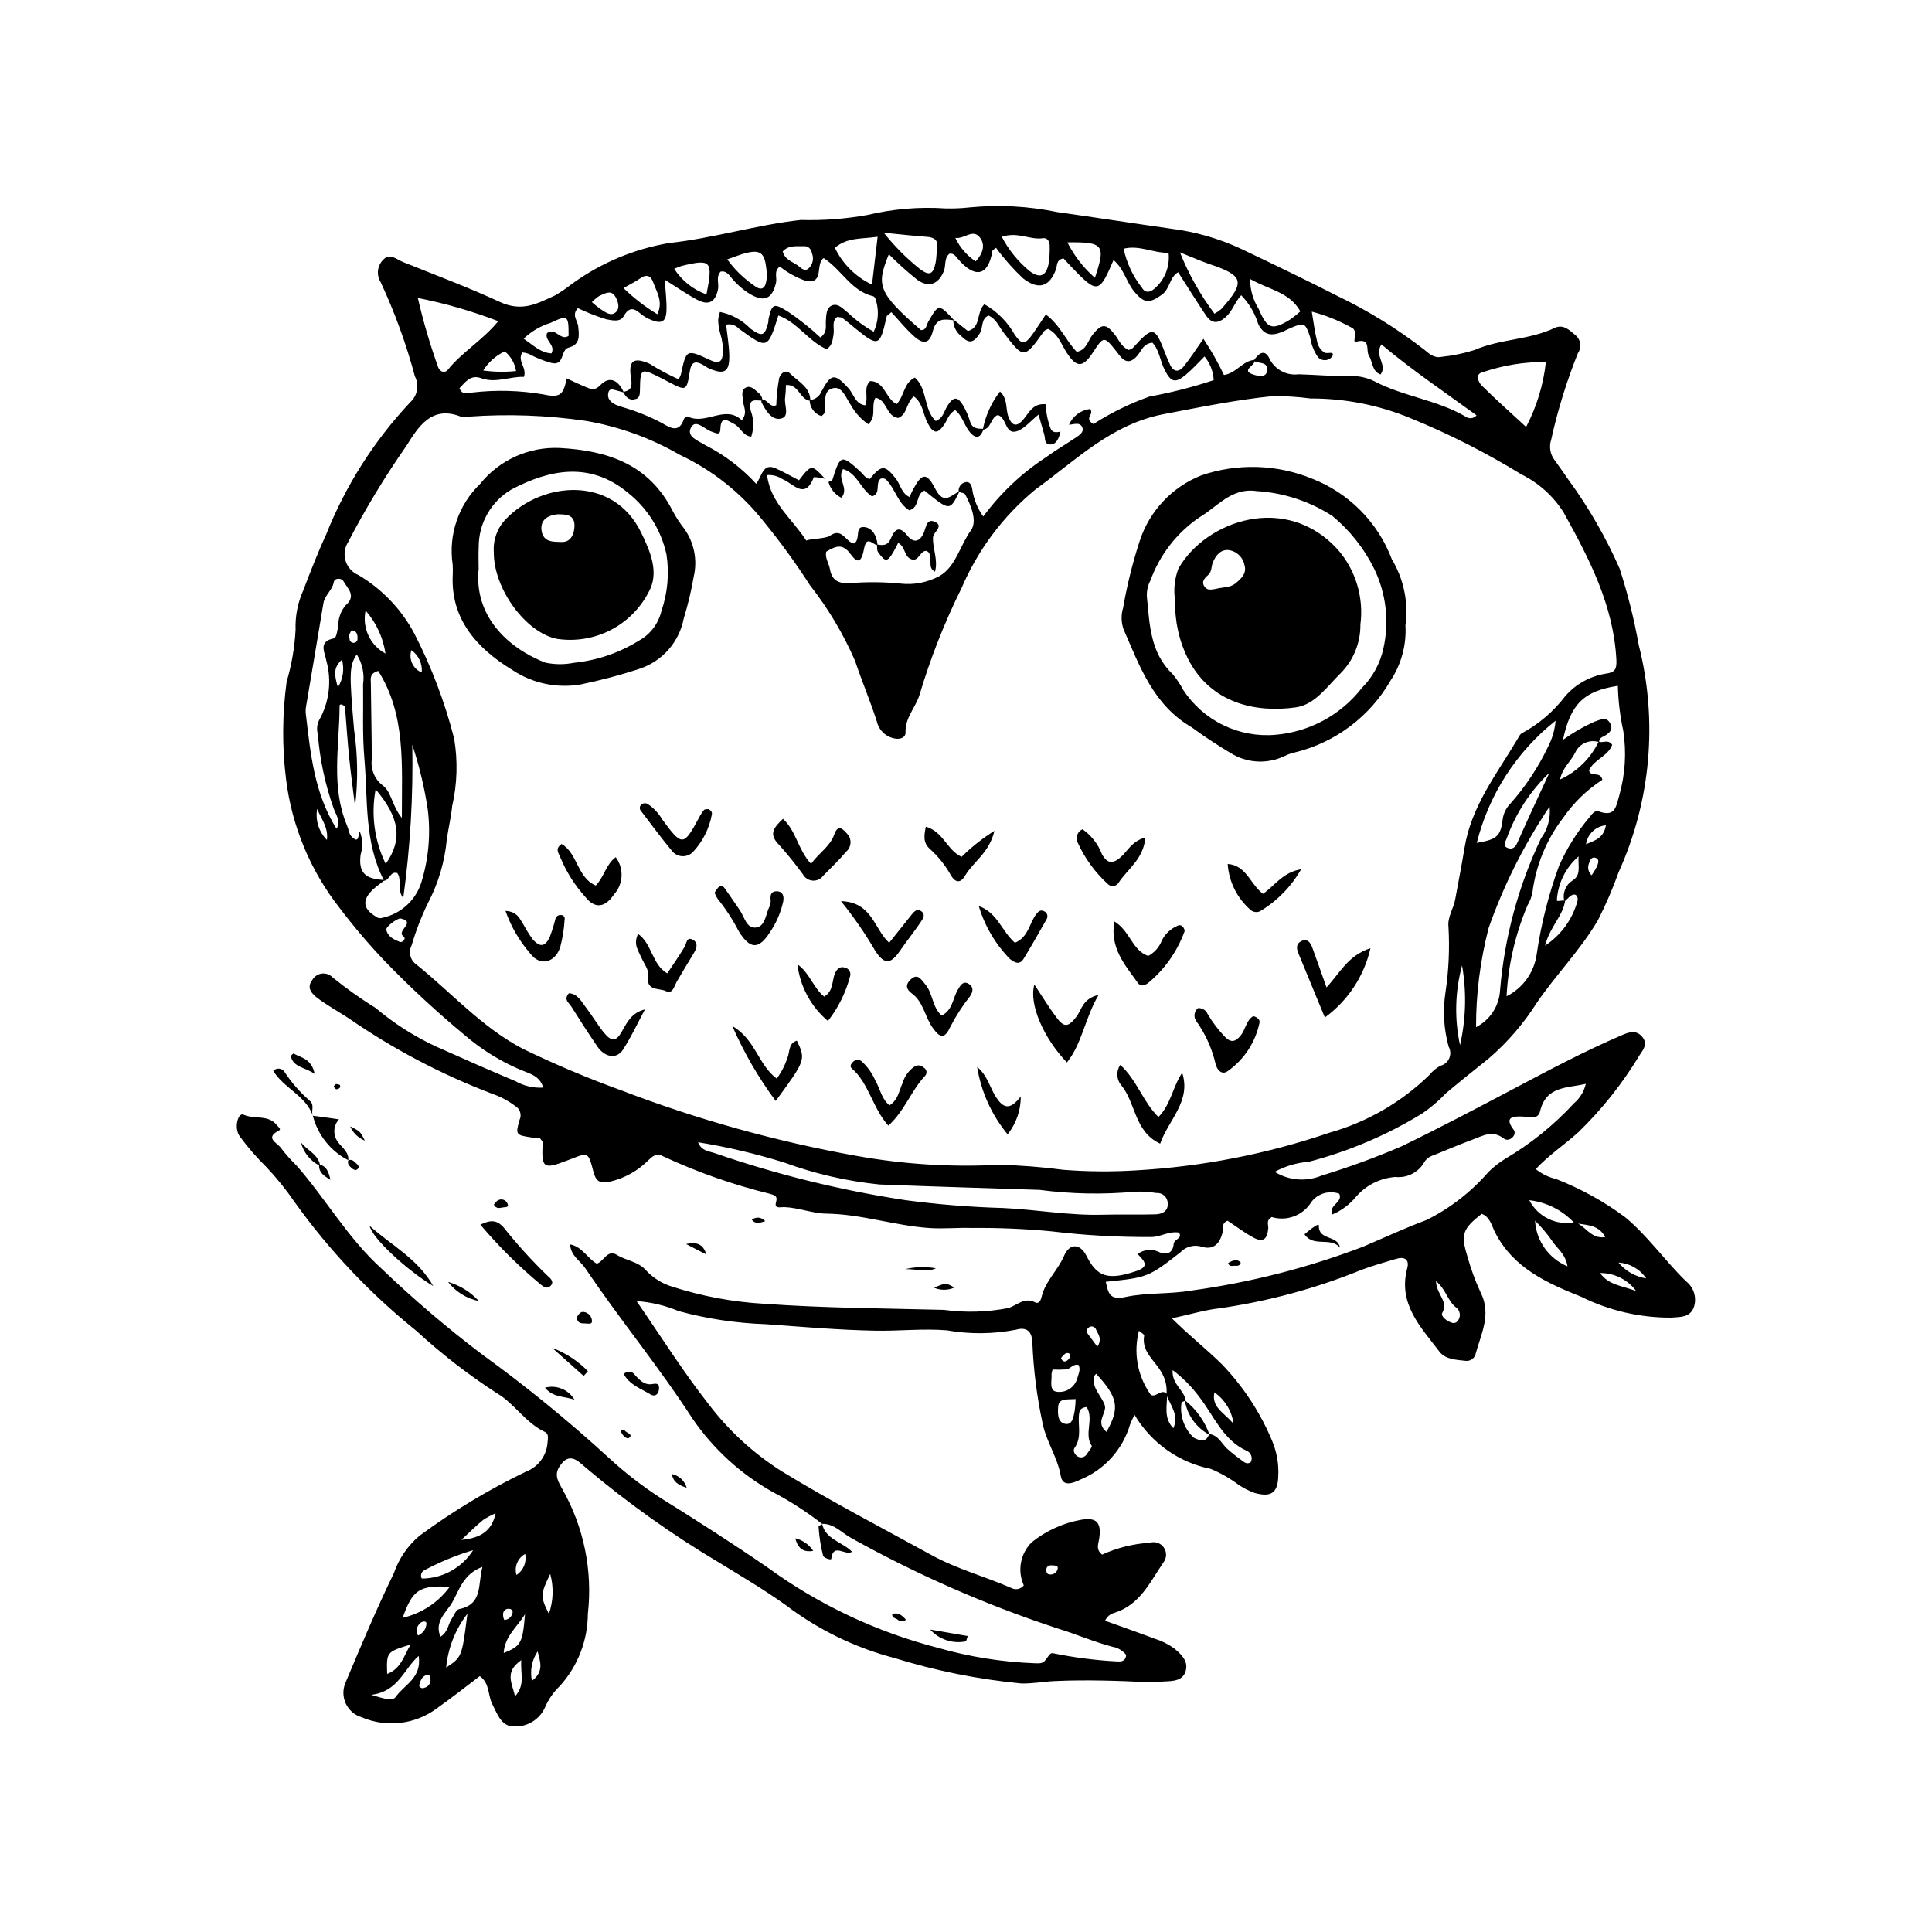 <?xml version="1.0" encoding="UTF-8"?>
<!-- Uploaded to: ICON Repo, www.svgrepo.com, Generator: ICON Repo Mixer Tools -->
<svg fill="#000000" width="800px" height="800px" version="1.1" viewBox="144 144 512 512" xmlns="http://www.w3.org/2000/svg">
 <g>
  <path d="m361.99 547.94c-4.109-3.227-8.504-6.07-13.133-8.496-8.555-4.789-15.883-11.496-21.41-19.59-8.852-13.691-19.238-26.215-28.301-39.703-1.355-2.016-3.863-3.309-4.074-6.375 3.281 0.629 4.566 3.703 7.09 5.121 1.867-0.594 2.812-3.91 5.324-2.336 2.488 1.559 5.625 1.695 7.746 4.133v-0.004c1.895 2.031 4.297 3.516 6.957 4.309 7.871 2.527 16.031 4.047 24.289 4.516 15.859 1.148 31.754 1.207 47.637 1.613 5.676 0.773 11.441 0.613 17.066-0.469 2.285-0.688 4.285-3.008 7.133-1.523 1.012 0.527 1.508-0.562 1.688-1.344 0.961-4.242 4.363-7.137 6.008-11.031 1.375-3.254 4.191-3.344 5.883 0 2.797 5.527 5.543 6.703 13.309 4.062 3.797-1.293 1.723-2.871 0.293-4.5l0.004-0.004c1.562-1.168 3.633-1.406 5.422-0.625 2.199 1.098 3.898 0.434 4.117-2.062 0.113-1.301 2.434-1.363 1.406-2.984-2.633-0.453-5.016 1.188-7.269 1.168-8.895 0.059-17.781-0.445-26.613-1.508-6.961-0.66-13.953-0.953-20.945-0.887-3.785-0.117-7.625 0.273-11.348 0.02-9.141-0.625-17.941-3.688-27.27-3.812-3.602-0.047-7.371-1.582-11.199-1.738-0.777-0.031-2.648 0.539-2.164-1.18 0.555-1.969-0.461-1.949-1.754-2.375v-0.004c-9.668-2.379-19.082-5.688-28.109-9.879-1.727-0.969-2.684-0.215-4.152 1.219-2.727 2.68-6.133 4.562-9.855 5.449-2.938 0.711-3.883-0.219-4.512-2.629-1.336-5.148-1.344-5.148-5.926-3.34-0.395 0.156-0.793 0.301-1.191 0.453-6.16 2.371-6.695 1.953-6.305-4.805 0.02-0.32-0.406-0.668-0.75-1.191-0.695-0.055-1.531-0.059-2.348-0.188-3.984-0.629-4.172-0.695-3.059-4.606 0.656-1.344 0.16-2.965-1.137-3.711-1.867-1.406-3.945-2.508-6.156-3.262-13.465-5.133-26.258-11.871-38.102-20.074-2.676-1.719-5.461-3.289-8.012-5.172-1.504-1.109-3.144-2.734-1.555-4.801l-0.004-0.004c0.52-0.977 1.477-1.641 2.57-1.781s2.188 0.258 2.934 1.066c3.625 2.93 7.43 5.633 11.387 8.086 4.863 4.109 10.258 7.543 16.035 10.211 6.969 3.106 13.941 6.211 20.98 9.156h0.004c2.227 1.27 4.777 1.859 7.34 1.699-0.926-3.184-3.625-3.703-5.871-4.656h-0.004c-5.465-2.305-10.535-5.457-15.027-9.332-7.312-6.07-14.293-12.531-20.91-19.352-4.336-4.547-8.414-9.336-12.207-14.348-7.711-9.844-12.594-21.605-14.129-34.016-1.066-8.594-1.012-17.289 0.156-25.867 1.328-4.473 2.121-9.09 2.367-13.754-0.129-3.609 0.574-7.203 2.055-10.5 1.895-4.938 3.793-9.887 6.016-14.68 5.168-13.016 12.746-24.934 22.336-35.141 1.902-1.742 2.398-4.543 1.215-6.832-2.285-8.562-5.316-16.91-9.059-24.941-1.188-1.871-0.945-4.309 0.59-5.906 1.793-1.98 3.555-0.18 5.188 0.48 8.633 3.496 17.41 6.754 25.82 10.648 5.961 2.758 10.043 0.332 14.703-1.793 1.453-0.863 2.852-1.82 4.184-2.863 7.684-5.637 16.582-9.391 25.977-10.969 11.73-1.273 23.113-4.816 34.867-6.109 5.906 0.168 11.809-0.273 17.621-1.316 6.785-1.621 13.773-2.207 20.734-1.742 2.121 0.055 4.246-0.039 6.356-0.273 7.812-0.758 15.695-0.332 23.383 1.266 10.07 1.41 20.121 2.973 30.188 4.402 6.301 0.801 12.441 2.562 18.211 5.227 8.57 4.082 17.121 8.188 25.582 12.508 8.211 3.938 15.977 8.738 23.172 14.324 1.27 1.035 2.551 2.289 4.519 1.879 2.945-0.301 5.856-0.898 8.68-1.781 6.856-3 14.57-2.652 21.34-5.891 2.316-1.109 4.066 0.715 5.629 2.047 1.328 1.191 1.551 3.184 0.523 4.637-2.992 7.438-5.359 15.109-7.086 22.934-0.613 1.859-0.27 3.898 0.926 5.449 1.238 1.715 2.461 3.445 3.656 5.191v-0.004c5.352 7.32 9.891 15.195 13.539 23.496 2.16 6.648 3.859 13.434 5.086 20.316 5.082 20.059 3.211 41.246-5.309 60.105-1.562 4.367-3.394 8.629-5.496 12.762-4.637 7.926-11.098 14.426-16.23 21.934-3.496 5.531-7.797 10.508-12.758 14.77-3.777 3.031-7.574 6.043-11.281 9.164-1.895 1.996-3.992 3.789-6.262 5.352-9.344 5.742-19.492 10.066-30.105 12.828-3.164 0.242-6.246 1.152-9.035 2.668 3.742 2.316 8.375 2.688 12.438 0.992 7.215-2.199 14.301-4.793 21.23-7.773 9.902-4.801 19.617-9.93 29.336-15.066 9.559-5.051 19.094-10.145 29.043-14.395 1.793-0.766 3.648-1.445 5.258 0.363 1.727 1.941 0.363 3.473-0.699 5.086l0.004 0.004c-4.492 7.434-9.926 14.262-16.16 20.309-3.656 3.305-7.863 6.062-11.273 9.754 1.59 1.281 3.449 2.188 5.441 2.644 6.5 2.547 12.637 5.941 18.246 10.098 6.078 5.043 10.543 11.559 16.16 17.012h0.004c2.082 1.637 2.894 4.418 2.019 6.918-1.043 2.703-3.633 2.5-5.945 2.688-8.297 0.051-16.488-1.848-23.914-5.543-8.992-3.598-18.016-7.574-22.855-17.164-0.777-1.539-1.289-4.039-3.496-4.793-5.078 4.023-5.59 5.414-3.75 11.348h-0.004c0.906 3.269 2.078 6.453 3.504 9.531 2.957 5.879-0.004 11.086-1.414 16.477h0.004c-0.379 1.055-1.43 1.719-2.543 1.605-2.492-0.277-5.406-0.359-6.984-2.445-4.926-6.512-11.059-12.641-8.523-22.121 0.621-2.324-0.742-3.133-2.926-2.473-3.043 0.914-6.113 1.766-9.086 2.875h-0.004c-12.141 4.953-24.848 8.395-37.832 10.246-3.856 0.434-7.625 1.59-12.52 2.652 4.691 4.672 9.168 8.148 13.148 12.078 5.731 5.922 10.297 12.875 13.453 20.488 1.223 2.961 1.766 6.164 1.578 9.363-0.133 4.352-1.973 5.523-6.223 4.34-1.598-0.559-3.113-1.34-4.496-2.32-2.219-1.637-4.629-3-7.172-4.059-8.457-1.699-15.797-6.902-20.195-14.324-0.453 0.848-0.852 1.723-1.203 2.617-1.953 6.606-6.805 11.965-13.188 14.566-1.969 0.938-4.637 1.984-5.152-0.973-0.891-5.094-3.981-9.289-4.902-14.344v-0.004c-1.453-6.848-2.328-13.801-2.621-20.793-0.043-3.168-1.5-4.445-4.328-3.629-6.055 1.18-12.27 1.234-18.34 0.164-6.324-0.508-12.605 0.211-18.887 0.098-9.719-0.172-19.426-1.027-29.129-1.723-7.797-0.262-15.535-1.426-23.062-3.469-3.551-1.488-7.316-2.383-11.156-2.652 6.481 9.375 12.227 18.535 18.855 27.004h0.004c5.356 7.133 11.961 13.238 19.492 18.023 13.02 7.977 26.539 14.984 39.898 22.324 6.773 3.719 14.145 5.617 21.098 8.695h-0.004c1.121 0.582 2.496 0.281 3.277-0.711-1.754-3.871-0.918-8.422 2.098-11.418 3.809-3.059 8.324-5.109 13.129-5.969 4.109-0.707 5.367 0.77 4.769 4.961-0.207 1.449-0.992 2.875 0.758 4.277 3.984-1.816 8.266-2.883 12.637-3.144 1.383-0.441 2.894 0.074 3.723 1.266 0.828 1.191 0.789 2.785-0.105 3.934-3.523 5.168-6.211 11.242-12.953 13.359-1.117 0.273-2.047 1.051-2.508 2.109 4.387 1.582 8.789 3.109 13.141 4.762l-0.004-0.004c1.82 0.562 3.539 1.41 5.094 2.512 1.746 1.441 3.809 3.231 3.184 5.832-0.672 2.801-3.273 2.894-5.664 2.977-1.27 0.047-2.543 0.285-3.805 0.223-8.461-0.402-16.918-0.707-25.391-0.312-2.941 0.137-5.812 0.719-8.816 0.625v0.004c-11.367-1.094-22.594-3.348-33.504-6.723-10.457-2.734-20.273-7.508-28.879-14.051-5.699-4.082-11.73-7.637-17.707-11.285-12.391-7.379-24.16-15.758-35.184-25.055-0.645-0.555-1.27-1.133-1.949-1.637-2.273-1.672-3.789-0.848-5.172 1.363-1.445 2.316-0.117 4.102 0.836 5.914h-0.004c5.688 10.02 8.051 21.582 6.75 33.027-0.035 7.059-2.668 13.852-7.394 19.09-1.688 1.617-3.035 3.551-3.961 5.695-1.418 3.195-4.644 5.195-8.137 5.047-3.422 0.117-4.484-3.269-5.852-5.957-1.18-2.32-0.617-5.469-3.297-7.371-3.902 2.945-7.547 5.848-11.352 8.523h0.004c-5.754 4.293-13.355 5.199-19.957 2.379-1.875-0.559-3.422-1.906-4.231-3.691-0.809-1.785-0.805-3.832 0.012-5.613 4.07-9.719 8.18-19.438 12.77-28.914h0.004c1.32-3.84 3.66-7.25 6.762-9.871 8.852-6.531 18.293-12.223 28.207-16.996 3.269-1.23 5.516-4.262 5.742-7.75 0.09-1.121 0.371-2.281-0.703-2.777-5.16-2.394-8.145-7.66-12.793-10.293h0.004c-7.555-4.902-14.684-10.434-21.312-16.531-12.234-9.836-23.066-21.301-32.203-34.066-2.266-3.312-4.789-6.438-7.547-9.352-2.559-2.512-4.91-5.223-7.031-8.109-1.594-2.269-0.422-6.383 1.012-5.731 2.894 1.316 6.613-0.125 8.867 2.824 0.328 0.426 1.262 1.02 0.496 1.406-3.887 1.965-0.309 3.293 0.484 4.519 1.289 1.684 2.699 3.273 4.215 4.75 7.797 8.879 13.637 19.301 22.57 27.352v0.004c8.414 8.062 17.289 15.633 26.578 22.672 11.645 8.438 22.801 17.535 33.41 27.242 4.359 4.039 9.066 7.688 14.062 10.906 9.539 5.938 19.023 12.004 28.258 18.359h-0.004c13.574 9.871 28.895 17.09 45.148 21.273 8.359 2.387 16.977 3.758 25.664 4.078 0.984-0.008 2.027 0.207 2.801-0.879 1.383-1.938 1.441-1.875 2.121-1.75h0.004c5.394 1.098 10.863 1.809 16.363 2.121 1.195 0.039 2.668 0.316 2.879-1.699v-0.004c-0.91-1.152-2.219-1.926-3.668-2.168-4.93-1.293-9.605-3.356-14.449-4.824-18.93-6.219-37.227-14.234-54.637-23.93-2.578-1.355-4.566-3.906-7.844-3.824zm207.43-76.109c-2.012-3.613-5.402-3.074-8.246-3.762h-0.004c-3.117-3.359-7.34-5.492-11.895-6.004 2.266 4.398 7.152 6.781 12.016 5.863 2.832 0.703 4.199 4.555 8.129 3.902zm-8.77-94.434c2.394-1.453 1.539-3.578 1.676-6.441-3.379 2.926-5.445 7.082-5.738 11.539-0.125 0.621 1.434-0.07 2.168 0.238-0.527 3.973-3.961 6.731-5.305 11.875h-0.004c4.16-2.727 7.195-6.863 8.547-11.648 0.273-0.711 0.055-2.059-1.008-1.879-0.879 0.148-1.602 1.191-2.394 1.84v0.004c-0.598-2.094 0.238-4.332 2.059-5.527zm-105.71 145.09c1.578-3.543-0.773-6.035-1.82-8.797h-0.004c0.242-2.121-0.238-4.262-1.363-6.078-1.723-3.117-5.305-5.367-4.535-9.695 0.051-0.289-0.801-0.738-1.383-1.242-1.461 5.578-0.48 11.516 2.699 16.324 1.133 2.426 3.336-1.531 4.734 0.516 0.098 2.992-1 6.203 1.672 8.973zm2.172-6.758c-0.512 3.445 0.707 6.922 3.258 9.293 1.402 0.652 3.25 1.516 4.066-0.984 2.406 0.273 3.242 2.445 4.734 3.848v0.004c1.258 1.117 2.574 2.168 3.945 3.148 0.648 0.488 1.32 1.094 2.332 0.473h-0.004c0.301-0.547 0.352-1.195 0.137-1.781-0.211-0.586-0.668-1.051-1.246-1.273-6.301-2.906-8.625-9.258-12.484-14.223-2.004-2.715-4.391-5.121-7.09-7.141-0.27 3.848 3.184 5.332 3.449 8.109-0.379 0.172-1.035 0.273-1.098 0.527zm-214.06-136.19c-3.172 2.879-2.969 5.246 0.574 7.379v-0.004c0.465 0.402 1.109 0.523 1.688 0.32 4.922-1.039 8.891-4.664 10.371-9.473 1.914-6.246 2.484-12.832 1.668-19.316-0.879-5.797-2.25-11.508-4.094-17.074 0.266 13.582-0.535 27.168-2.394 40.629-1.809-2.387-0.254-4.766-1.574-6.621-1.898-0.59-2.035 1.914-3.5 2.027-5.324-10.199-4.273-21.461-5.223-32.348-0.57-6.539-0.25-13.152-0.348-19.73h0.004c0.398-2.754-0.199-5.559-1.684-7.91-2.016 3.113-1.988 4.926-0.711 19.914 0.992 6.746 1.082 13.598 0.262 20.363-0.531-4.375-1.137-8.746-1.578-13.129-0.461-4.586-0.762-9.191-1.098-13.379-1.004-0.715-1.422-0.617-1.422-0.07-0.031 10.613-2.371 21.371 1.996 31.711 0.406 0.965 0.508 2.207 1.188 2.879 2.074 2.055 1.668-0.438 2.176-1.371l-0.004-0.004c0.762 1.969 0.836 4.133 0.219 6.152-0.605 4.816 1.188 6.531 6.469 6.723-1 0.773-2.051 1.484-2.984 2.332zm328.19-38.148c-1.098 3.019-4.836 3.867-6.144 6.781 0.48 1.926 2.996 0.059 3.539 2.488l-0.004-0.004c-4.09 2.648-7.617 6.078-10.387 10.09-4.398 5.723-7.199 12.508-8.125 19.668-0.215 1.238-0.66 2.426-1.312 3.5-3.246 7.648-5.129 15.812-5.555 24.109 4.34-2.176 7.332-6.352 7.988-11.164 1.16-7.957 3.133-15.777 5.891-23.328 2.051-4.652 4.754-8.988 8.027-12.875 0.648-0.844 1.52-2.012 2.512-1.641 4.453 1.676 4.613-1.406 5.484-4.344l-0.004-0.004c1.547-5.512 1.902-11.289 1.035-16.945-0.855-3.934-1.34-7.938-1.445-11.965-9.027 1.359-12.531 4.824-14.543 14.305 2.582-1.855 5.344-3.453 8.242-4.766 1.383-0.41 2.984-1.488 4.07 0.078 1.32 1.91-0.102 3.055-1.738 3.879-0.605 0.207-1.004 0.781-0.992 1.418-2.519-0.816-5.25 0.387-6.352 2.797-1.168 2.356-3.453 4.129-3.996 7.106 4.477-2.043 8.094-5.594 10.223-10.031 1.113 0.457 2.535-0.727 3.586 0.844zm-198.25-51.996c-0.691 3.707-1.73 4.012-3.59 1.438-2.141-2.965-4.004-2.082-6.434-0.637-0.414 1.598 0.699 3.062 0.977 4.66 0.523 3.008 2.359 3.883 5.418 3.676 4.426-0.359 8.875-0.32 13.289 0.125 3.574 0.402 7.184-0.301 10.34-2.016 4.266-2.418 5.406-8.07 8.312-12.094 1.73-2.394 0.09-6.484-1.508-9.508-0.219-0.418-1.137-0.465-1.734-0.684h0.004c-0.156-1.082 0.473-2.125 1.5-2.492 1.414-0.473 1.891 0.641 2.062 1.656h0.004c0.371 2.656 1.383 5.18 2.941 7.363 4.535-6.152 10.129-11.445 16.52-15.637 2.535-1.859 5.266-3.449 7.887-5.199 1.043-0.695 2.449-1.551 1.777-2.922-0.648-1.324-2.246-0.637-3.465-0.562v-0.004c0.992-2.281 3.113-3.867 5.578-4.176 1.277 1.504-1.781 2.34 0.883 3.996 4.664-2.992 9.66-5.438 14.879-7.289 5.769-1.047 11.453-2.496 17.012-4.344-0.117-2.301-0.969-4.504-2.43-6.281-1.707 1.688-3.191 3.356-4.883 4.781-2.875 2.418-4.004 2.094-5.703-1.258-1.199-2.367-1.402-5.238-3.219-7.164-2.418 0.203-2.906 2.133-3.926 3.34-1.934 2.293-3.453 1.91-5.023-0.254-0.125-0.172-0.246-0.344-0.379-0.508-3.527-4.441-3.527-4.441-6.496 0.074-2.621 3.984-4.262 4-6.852 0.066-1.488-2.262-2.285-5.066-5-6.375-0.363 0.207-0.848 0.32-1.066 0.625-5.324 7.434-5.336 7.434-10.875 0.129-1.129-1.488-1.805-3.387-3.828-4.297-2.07 0.879-1.359 3.242-2.328 4.746-1.617 2.512-2.789 2.828-4.914 0.695l0.004 0.004c-1.371-1.043-2.152-2.691-2.094-4.414l3.871 3.082c3.578-1.008 2.125-4.828 4.352-7.113 3.398 1.914 6.203 4.734 8.098 8.145 1.875 2.652 2.691 2.57 4.641-0.141 1.215-1.688 2.324-3.449 3.551-5.285 3.781 2.777 5.324 6.922 8.195 9.898 2.656-0.48 2.949-2.977 4.219-4.547 2.379-2.941 3.5-3.031 5.82-0.082 1.16 1.477 1.82 3.394 3.766 4.137h0.004c0.383-0.109 0.742-0.289 1.062-0.523 5.348-5.922 5.84-5.824 8.695 1.699 0.375 0.992 0.793 1.961 1.262 2.91 0.98 1.961 2.422 1.648 3.504 0.312 1.816-2.246 3.371-4.699 5.242-7.359 2.043 3.062 3.863 6.266 5.445 9.59 3.328-0.492 4.934-3.758 8.027-3.981 0.781 1.355-4.059 2.746-0.043 3.93 1.082 0.32 3.301 0.91 3.477-1.238 0.191-2.352-2.387-1.648-3.613-2.488 1.223-1.805 2.883-3.336 4.199-0.594h-0.004c1.402 2.91 4.512 4.598 7.715 4.184 4.445 0.113 8.891 0.539 13.332 0.477 2.328-0.133 4.648 0.336 6.738 1.355 7.699 4.055 16.617 4.945 24.176 9.363v0.004c0.91 0.699 2.207 0.559 2.949-0.316-8.527-6.195-17.121-11.992-25.234-18.805-1.969 3.191 1.727 5.406-0.223 7.977-2.324-0.867-2.051-3.383-3.094-5.027-0.879-1.387 0.684-4.754-3.422-3.644-1.227 0.332 0.992-3.039-1.406-3.875v-0.004c-3.25-1.789-6.707-3.168-10.297-4.109 0.488 2.856 0.777 5.348 1.387 7.758 0.188 1.273 0.914 2.402 1.992 3.102 0.742 0.422 2.688-0.539 2.094 0.926-0.418 0.633-1.113 1.031-1.871 1.078-0.758 0.047-1.496-0.266-1.992-0.84-1.07-1.57-1.77-3.363-2.043-5.242-1.289-3.887-1.543-3.977-5.254-2.414-0.781 0.328-1.516 0.77-2.305 1.07-2.676 1.023-4.715 0.895-6.215-2.195-0.871-2.852-2.41-5.453-4.492-7.586-1.73 1.832-2.305 4.188-4.109 5.781-2.102 1.855-3.777 1.75-5.262-0.473-2.469-3.691-4.82-7.461-7.352-11.406-2.328 1.355-2.144 4.41-4.301 5.949-3.332 2.379-4.703 2.336-7.324-0.816-2.121-2.555-2.742-6.106-5.5-8.344-3.809 8.914-4.273 8.98-11.191 1.766-0.723-0.754-1.418-1.535-2.035-2.207-2.016 0.297-1.633 1.859-2.039 2.941-1.742 4.672-4.703 5.469-8.742 2.305-2.613-2.469-5-5.168-7.125-8.07-0.43 0.359-0.922 0.566-0.965 0.844-1.074 6.598-4.566 7.508-9.27 1.941-0.512-0.605-0.977-1.387-2.102-1.219-1.473 1.156-0.879 3.086-1.488 4.598-1.395 3.473-3.981 4.508-7.039 2.32-2.644-2.109-5.164-4.375-7.543-6.781-3.269 8.191-3.117 10.023 8.516 20.113 1.43 0.055 1.43-1.309 1.891-2.121 2.781-4.894 2.809-4.91 6.906-0.477-2.508-0.277-4.711-0.816-5.664 2.902-0.855 3.336-2.488 3.562-4.988 1.316-2.168-1.949-4.019-4.25-5.984-6.371-0.719 0.633-1.188 0.84-1.254 1.137-1.773 8-2.164 8.152-8.312 3.152-1.148-0.934-2.269-1.898-3.457-2.777-0.293-0.219-0.797-0.156-1.363-0.25-1.523 1.223-0.672 3.043-0.934 4.582-0.246 1.453-0.285 2.953-1.844 3.957-4.824-2.07-7.691-7.121-12.781-8.926-2.859 9.023-2.856 9.016-10.492 3.477v0.004c-0.848-0.926-2.125-1.332-3.352-1.059 0.285 2.664 0.766 5.414 0.828 8.176 0.098 4.379-1.328 5.203-5.418 3.402-0.574-0.254-1.082-0.664-1.637-0.973-2-1.109-3.019-0.656-3.398 1.75-0.84 5.316-0.93 5.301-5.773 2.762-0.562-0.293-1.117-0.598-1.684-0.883-5.641-2.832-5.648-2.832-5.766 3.328-0.016 0.887-0.121 1.828-1.004 2.125-1.711 0.57-2.762-0.371-3.418-1.883 2.262-0.316 2.383-1.621 2.062-3.613-0.754-4.656 0.613-5.676 4.91-3.832 2.465 1.559 5.043 2.941 7.711 4.133 0.242-0.418 0.441-0.855 0.598-1.312 1.438-6.699 1.449-6.731 7.84-3.746 2.172 1.016 3.211 0.457 3.238-1.926h-0.004c0.117-1.695-0.09-3.394-0.613-5.012-0.371-1.211-0.566-2.473-0.582-3.742 0.066-0.719 0.223-1.43 0.469-2.109 3.086 0.613 5.906 2.156 8.09 4.422 3.051 2.227 3.805 1.957 4.676-1.527 0.102-0.406 0.055-0.852 0.152-1.262 0.91-3.859 1.379-3.981 4.984-1.801h-0.004c3.09 2.074 6.008 4.394 8.727 6.934 1.906-1.43 1.34-3.012 1.441-4.391 0.113-1.508 0.09-3.336 1.434-4.016 1.773-0.895 3.086 0.852 4.391 1.809v0.004c2.066 1.969 4.371 3.672 6.859 5.066 1.156-2.461 1.41-5.246 0.715-7.875-0.031-0.543-0.453-1.438-0.844-1.527-5.828-1.344-8.316-7-13.137-10.109-2.246 1.488 0.199 6.805-4.523 6.102-2.574-0.863-4.981-2.176-7.106-3.871-1.652 1.305-0.688 2.891-0.988 4.223-0.961 4.285-3.062 5.297-6.777 3.141h-0.004c-1.816-1.098-3.445-2.484-4.824-4.106-0.793-0.898-1.445-2.195-3.082-1.914-1.328 1.414-0.367 3.195-0.707 4.773-0.715 3.312-2.465 4.293-5.5 2.695-2.762-1.457-5.336-3.273-8.594-5.312 0.195 3.195 0.531 5.656 0.449 8.102-0.098 3.043-1.297 3.707-4.129 2.519v0.004c-0.98-0.391-1.898-0.938-2.711-1.609-1.773-1.535-3.055-1.875-4.461 0.586-0.977 1.707-2.906 1.188-4.637 0.887-2.59-0.801-5.113-1.793-7.555-2.965-1.734 1.867-0.039 3.316 0.102 4.852 0.219 2.356 0.637 4.805-2.547 5.609-2.223 0.562-0.984 4.977-4.621 4.051v0.004c-2.043-0.555-4.016-1.352-5.875-2.371-0.562-0.211-1.148-0.348-1.75-0.406-1.492 2.254 1.27 3.973 0.41 6.484-3.703-0.184-7.398 1.793-11.434 0.32-2.695-0.984-4.133 1.09-5.652 2.684 0.777 1.953 2.133 1.234 3.316 1.148 6.309-0.75 12.691-0.578 18.953 0.5 4.391 0.957 5.293 0.121 6.133-4.254 1.762 0.801 3.461 1.645 5.219 2.352 1.293 0.523 2.199 0.988 3.719-0.578 2.57-2.648 4.871-1.102 6.215 1.953-0.797-0.207-1.609-0.426-2.414-0.664-0.625-0.184-1.328-0.277-1.586 0.406l-0.004 0.004c-0.234 0.582-0.238 1.23-0.02 1.82 0.855 1.688 2.719 1.965 4.254 2.5l0.004-0.004c3.43 1.027 6.754 2.391 9.918 4.07 2.172 1.27 4.496 2.738 5.781-1.105 0.105-0.312 0.797-0.754 0.977-0.664 4.816 2.414 9.938-3.223 14.352 1.008 1.656-2.039 0.402-3.637 0.305-5.231-0.074-1.23-0.582-2.715 0.73-3.406 1.316-0.695 2.34 0.484 3.297 1.297 0.695 0.496 1.125 1.285 1.16 2.141-1.789-0.008-3.945-0.793-3.106 2.68h-0.004c0.82 2.207 0.863 4.625 0.125 6.859-2.219-0.203-2.824-2.465-4.461-3.324-1.762-0.922-3.598-2.449-3.723 1.355-0.059 1.805-1.23 0.969-2.215 0.676-1.883-0.562-4.242-3.434-5.508-1.23-1.484 2.586 2.004 3.641 3.82 4.824v-0.004c5.035 2.574 9.57 6.027 13.391 10.195 1.562-1.957 1.711-5.656 5.203-4.082 2.098 0.941 4.098 2.094 6.144 3.152 3.32-4.273 3.32-4.273 6.93-0.383h-0.004c-0.973-0.266-1.977-0.418-2.984-0.453-2.394 6.246-5.461 1.629-8.258 0.566-1.219-0.82-2.672-1.211-4.137-1.113 0.887 7.469 6.805 11.707 10.398 17.387 0.602-0.52 5.098-0.48 6.223-1.289 3.305-2.379 4.238 1.766 6.41 2.023 1.875-1.035 0.055-4.559 2.66-4.352 2.211 0.176 3.34 2.324 3.574 4.625l-0.156 0.141c-1.254-0.215-2.738-2.606-3.406 0.965zm79.469-35.656c-14 2.672-23.418 12.32-34.012 19.938h-0.004c-8.547 7.023-15.277 16-19.625 26.172-4.512 9.086-8.234 18.539-11.129 28.262-1.023 3.371-3.856 6.043-3.715 9.969 0.051 1.391-1.445 1.934-2.883 1.625-2.34-0.418-4.199-2.195-4.723-4.512-1.734-5.41-3.984-10.695-5.769-16.051-3.117-7.18-7.141-13.93-11.977-20.086-3.766-5.871-7.871-11.52-12.297-16.91-5.922-7.496-13.504-13.52-22.148-17.594-7.688-4.449-16.109-7.5-24.867-9-10.277-1.504-20.688-1.887-31.047-1.141-0.613 0.184-1.262 0.219-1.891 0.105-7.973-3.305-11.523 2.633-14.715 7.699-5.691 8.145-10.844 16.656-15.422 25.477-0.938 1.492-1.168 3.32-0.633 4.996 0.531 1.68 1.777 3.035 3.402 3.711 6.242 3.703 11.348 9.047 14.77 15.445 4.562 8.863 8.109 18.215 10.578 27.875 1 5.945 0.82 12.027-0.52 17.902-0.289 2.891-0.988 5.832-1.422 8.762l0.004 0.004c-0.539 5.926-2.242 11.684-5.012 16.953-1.754 3.606-3.199 7.359-4.32 11.211-0.91 1.758-0.371 3.914 1.254 5.043 9.336 7.512 17.391 16.676 28.176 22.328 8.516 4.125 17.238 7.809 26.133 11.035 20.16 7.727 41.008 13.535 62.258 17.348 12.477 2.25 25.172 3.047 37.832 2.379 5.707 0.137 11.402 0.578 17.059 1.324 6.488 0.504 13.004 0.551 19.496 0.137 17.359-0.996 34.5-4.34 50.961-9.945 10.004-2.809 19.141-8.086 26.574-15.348 0.797-1 1.789-1.824 2.922-2.422 1.043-0.27 1.898-1.008 2.32-1.996 0.422-0.992 0.363-2.121-0.164-3.062-1.305-4.723-1.586-9.672-0.824-14.512 0.844-5.668 1.109-11.41 0.785-17.133-0.324-2.707 1.316-4.859 1.766-7.336 0.832-4.582 1.746-9.148 2.492-13.746 1.797-11.051 8.617-19.633 14.086-28.883 0.316-0.535 0.641-1.262 1.141-1.465h-0.004c4.481-2.422 8.391-5.769 11.473-9.828 2.762-3.168 6.543-5.269 10.691-5.941 2.328-0.297 2.984-1.039 2.848-3.656-0.746-14.465-7.215-26.855-13.984-39.07l0.004 0.004c-2.734-4.34-6.617-7.832-11.219-10.098-9.363-5.754-19.184-10.734-29.359-14.887-8.402-3.477-17.406-5.246-26.496-5.215-3.367-0.453-6.762-0.66-10.16-0.617-9.656 0.992-19.137 2.926-28.684 4.75zm99.672 184.75c-0.586 2.438-3.004 1.434-4.891 1.391-2.301-0.051-4.676 0.133-2.098 3.539 1.012 1.336-1.199 3.402-2.606 2.312-2.977-2.305-5.481-0.781-8.125 0.211-3.172 1.188-6.309 2.473-9.438 3.777-1.32 0.551-2.723 0.801-3.574 2.359h0.004c-1.566 2.66-4.543 4.156-7.609 3.828-4.051 0.297-7.816 2.195-10.461 5.277-1.676 2.031-3.812 3.629-6.238 4.656-1.145-2.5 2.883-3.106 1.82-5.488-2.66-0.961-5.633-0.094-7.359 2.144-2.172 3.594-6.504 5.254-10.523 4.035-1.605 0.926-0.848 2.031-0.934 2.996-0.266 3.008-1.445 3.797-4.008 2.402-2.391-1.301-4.578-2.973-6.781-4.43-1.762 0.73-1.055 2.211-1.359 3.309-0.801 2.848-2.391 4.555-5.547 3.57-1.996-0.602-4.164-0.02-5.586 1.5-8.52 6.68-8.879 6.684-19.789 7.812 0.691 2.777 0.809 4.981 5.199 4.035 5.723-1.23 11.75-0.695 17.621-1.734l-0.004 0.004c15.496-2.129 30.699-6.012 45.316-11.578 5.621-2.387 11.121-4.965 16.879-7.102h0.004c6.266-3.125 11.852-7.461 16.434-12.758 1.332-1.305 2.805-2.461 4.391-3.445 6.773-3.984 12.918-8.945 18.246-14.727 1.57-1.336 2.672-3.148 3.141-5.16-5.047 1.184-10.512 0.539-12.125 7.262zm-218.74 11.098c16.402 5.664 33.285 9.828 50.438 12.449 8.598 1.148 17.25 1.852 25.918 2.094 8.875 0.398 17.656 2.047 26.578 1.781 4.629-0.137 9.27 0.055 13.902-0.105 1.727-0.059 3.438-0.785 3.219-3.055l-0.004 0.004c-0.035-0.754-0.383-1.457-0.953-1.945-0.57-0.492-1.316-0.727-2.066-0.652-1.879-0.316-3.789-0.434-5.691-0.34-8.406 0.773-16.875 0.609-25.242-0.488-14.141-0.477-28.289-0.871-42.426-1.434h-0.004c-8.617-0.871-17.09-2.82-25.223-5.805-7.481-2.336-15.117-4.137-22.855-5.387 0.945 2.352 2.894 2.363 4.41 2.883zm205.13-59.727c-2.242 8.602-3.371 17.453-3.359 26.34 3.723-1.898 6.152-5.641 6.367-9.816 1.164-13.938 4.836-27.551 10.84-40.184 1.797-2.426 2.609-5.438 2.281-8.438-6.707 9.977-12.129 20.762-16.129 32.098zm-306.11-31.645c-2.258-6.367-3.668-13-4.191-19.734-0.34-1.211-0.215-2.508 0.352-3.633 2.691-4.781 3.379-10.43 1.918-15.719-0.363-2.227-2.324-5.133 2.074-5.977 0.57-0.109 0.895-2.227 1.078-3.449 0.008-1.926 0.691-3.785 1.926-5.262 2.988-2.562 0.547-4.469-0.547-6.406-0.523-0.926-2.363-0.91-2.559 0.207-0.391 2.219-2.402 3.465-2.758 5.633-1.5 9.145-3.078 18.273-4.606 27.414v-0.004c-0.105 0.629-0.125 1.266-0.055 1.898 1.25 10.508 2.234 21.094 8.152 30.473 1.188-2.113-0.207-3.773-0.785-5.441zm22.316-135.25c1.449 6.269 3.266 12.445 5.441 18.496 0.59 1.215 1.773 1.453 2.535 0.508 3.801-4.719 9.219-7.801 13.336-12.852-6.914-2.66-14.047-4.719-21.312-6.152zm-10.484 98.844c-2.387 0.648-1.977 2.106-1.965 3.266 0.055 6.746 0.242 13.488 0.242 20.23v0.004c-0.316 2.555 0.719 5.09 2.734 6.691 2.566 1.844 2.434 5.223 5.238 8.773-0.016-14.242 1.094-27.305-6.25-38.965zm309.43-81.871c-5.691-0.055-11.348 0.859-16.727 2.703-2.121 0.43-1.223 2.598-0.254 3.559 3.668 3.633 7.539 7.066 11.742 10.949h-0.004c2.805-5.359 4.582-11.195 5.242-17.211zm-18.316 127.44c5.219-0.914 6.297-1.652 6.848-6.121v0.004c0.184-1.59 0.887-3.078 1.996-4.231 4.062-4.562 7.453-9.684 10.078-15.199 1.094-2.129 1.762-4.453 1.965-6.836-10.348 8.191-17.691 19.578-20.887 32.383zm-69.512-140.25c0.637-0.336 1.234-0.734 1.785-1.199 6.461-7.246 6.016-8.887-3.094-11.945-2.164-0.727-4.254-1.672-7.836-3.098v0.004c2.32 5.793 5.394 11.25 9.145 16.238zm-24.07-17.227h-0.004c0.801 3.809 2.481 7.375 4.906 10.418 0.852 1.461 2.137 1.125 3.207 0.223 2.781-2.348 4.207-5.93 3.793-9.543-4.16 0.074-7.648-2.106-11.906-1.098zm35.816 16.027c2.281 5.332 3.555 5.691 8.387 2.695h-0.004c0.918-0.648 1.797-1.352 2.633-2.102-2.887-5.176-8.41-5.746-13.332-8.598h0.004c0.004 2.832 0.805 5.606 2.309 8.004zm-60.789-10.125c2.648 1.988 4.285 1.504 5.019-1.594 0.289-1.656 0.406-3.34 0.352-5.023 0.031-1.203-0.633-2.242-1.832-2.055-3.391 0.523-6.555-1.809-10.867-0.375h0.004c1.816 3.469 4.309 6.543 7.324 9.047zm-40.223-9.066c-4.199 0.645-7.977 0.09-11.328 2.934v-0.004c2.062 4.289 5.535 7.734 9.84 9.758zm11.191 8.551c2.531 1.871 3.512 1.484 4.164-1.625 0.258-1.227 0.211-2.516 0.418-3.758 0.363-2.215-0.672-3.008-2.754-3.148-3.305-0.227-6.598-0.613-11.387-1.078l0.004-0.004c2.805 3.555 6.012 6.781 9.555 9.609zm-141.55 157.66c4.516-6.414 3.731-12.207-2.676-19.773v-0.004c-1.258 6.707-0.32 13.645 2.676 19.777zm97.656-153.25c2.117 1.652 3.023 0.473 3.262-1.641v0.004c0.094-1.051 0.066-2.109-0.086-3.156-0.48-3.934-1.633-4.769-5.398-3.84-1.418 0.352-2.777 0.934-4.926 1.668l0.004 0.004c1.961 2.715 4.379 5.07 7.144 6.961zm-80.109 353.2c0.59-0.867 1.105-2.316 1.855-2.461 6.379-1.254 4.957-6.453 6.223-11.199-5.016 1.84-6.125 6.074-7.961 9.34-1.508 2.68-4.898 5.098-3.16 9.168 1.984-1.164 2.004-3.32 3.043-4.848zm279.5-206.66c-0.32 0.918-1.215 1.961 0.383 2.516 1.238 0.43 1.973-0.328 2.438-1.379 2.766-6.223 5.633-12.398 8.504-18.582l-0.004 0.004c-5.078 4.852-8.957 10.824-11.32 17.441zm-253.11-128.58c1.125-2.344-1.918-3.363-1.199-5.371 2.195-1.703 3.59 2.207 5.723 0.719-0.008-5.469-0.145-5.617-4.809-3.434h-0.004c-2.656 0.82-5.082 2.254-7.09 4.18 2.621 1.805 4.519 3.754 7.379 3.906zm28.039-10.395c1.621-3.344-0.191-5.879-1.09-8.445-0.594-1.688-1.719-2.277-3.422-1.066-1.195 0.852-2.547 1.492-4.453 2.586 2.711 2.648 5.719 4.969 8.965 6.926zm-55.008 337.25c-8.023-0.418-9.836 0.734-12.484 8.223 5.012-1.152 9.445-4.07 12.484-8.223zm163.68-356.29c1.797 3.578 4.273 6.769 7.289 9.398 2.934-8.758 2.301-9.504-7.289-9.398zm-102.01 6.199c-0.586 0.141-1.141 0.41-2.191 0.801 2.016 3.156 5.023 5.547 8.555 6.797 1.754-8.875 1.238-9.426-6.363-7.598zm206.6 185.43c-1.867 6.894-2.055 14.141-0.539 21.121 1.578-6.934 1.762-14.113 0.539-21.121zm-96.984 108.2c-0.215 0.309-0.578 0.598-0.625 0.93-0.414 3.027 2.074 4.914 2.91 7.398 0.691 2.055-2.707 4.469 0.461 7.078 3.598-6.359 3.074-9.105-2.742-15.406zm-178.07 52.105h0.004c-0.379 0.199-0.66 0.543-0.777 0.953-0.117 0.41-0.062 0.852 0.152 1.219 5.523-0.012 10.656-2.852 13.602-7.523-4.496 1.344-8.844 3.137-12.977 5.352zm-14.008 32.988c3.34 1.008 5.637 1.758 6.481 0.535 2.223-3.211 6.969-4.969 6.07-10.859-4.078 3.68-5.352 9.398-12.551 10.324zm187.55-74.379c-0.355 2.981 0.84 6.117-1.199 8.969-0.512 0.719 0.094 2.066 1.293 2.434 0.836 0.199 1.699-0.207 2.078-0.977 0.465-0.672 1.387-1.754 1.195-2.039-2.137-3.18 0.684-7.027-1.34-10.277-1.777 0.191-1.934 1.129-2.027 1.891zm-3.422-11.855c-1.191 0.078-2.387 0.09-3.582 0.031-0.148 0.395-0.242 0.809-0.277 1.23 0.125 1.762-0.797 4.559 1.621 4.684h-0.004c2.336 0.215 4.5-1.242 5.18-3.488 0.305-1.191 0.992-2.332 0.375-3.633-1.402-0.414-2.148 1.043-3.312 1.176zm-71.055-292.52c0.781 0.57 1.617 1.605 2.707 0.84 1.152-0.973 1.566-2.566 1.039-3.981-0.207-1.043-0.816-2.051-2.047-2.008-1.98 0.074-4.152-0.375-5.738 1.398 0.582 2.219 2.586 2.695 4.039 3.75zm-93.234 371.53c4.184-2.785 4.184-2.785 5.633-14.273h0.004c-3.191 4.129-5.144 9.078-5.637 14.273zm140.32-372.65c1.879-2.012 2.644-4.32 1.156-6.285-1.887-2.484-4.027 0.367-6.543 0.07 1.207 2.516 3.066 4.66 5.387 6.215zm156.84 266.31c-0.574-3.5-2.977-4.867-4.191-6.902-1.316-1.855-2.789-3.594-4.406-5.191 0.305 5.348 3.644 10.051 8.598 12.094zm-281.91 102.48c4.562-1.824 5.039-2.648 5.641-10.277-1.992 3.32-5.406 5.824-5.641 10.277zm-31.324-264.86v0.004c-0.625-4.234-2.457-8.195-5.277-11.414-0.969 4.555 1.18 9.203 5.277 11.414zm31.602-80.086v0.004c-2.352 1.105-4.332 2.863-5.711 5.062 2.883 0.398 5.809 0.449 8.703 0.145-0.316-2.047-1.383-3.902-2.992-5.207zm248.44 254.85c-0.441 0.762 1.105 2.133 2.426 2.523l-0.004-0.004c0.59 0.285 1.293 0.105 1.676-0.422 0.859-1.039 0.734-2.57-0.273-3.457-2.379-1.684-2.707-4.777-5.477-7.094 0.094 3.562 3.43 5.371 1.652 8.453zm-223.04-266.04c1.219 0.734 2.609 1.988 3.957 0.875 1.289-1.066 0.672-2.844 0.027-4.059-1.117-2.106-2.844-0.961-4.324-0.32v-0.004c-0.715 0.477-1.375 1.031-1.965 1.652 0.73 0.664 1.5 1.285 2.305 1.855zm-56.562 361.68c3.766-1.387 4.473-5.019 6.238-7.797-6.426 1.969-6.426 1.969-6.238 7.797zm25.426-40.797c-1.773 1.43-3.383 3.07-5.766 5.273 5.203-0.457 8.121-2.465 9.082-7.043-1.16 0.48-2.269 1.074-3.316 1.77zm152.42-30.199c-0.152 1.598-0.332 4.328 1.84 4.731 1.969 0.363 2.215-1.965 2.527-3.543v-0.004c0.133-1 0.215-2.008 0.242-3.019-2.203 0.141-4.41-0.254-4.609 1.836zm-178.07-126.22c0.371 1.844 1.996 2.586 3.469 3.184 0.922 0.375 1.836-0.879 1.121-1.383-2.18-1.539 3.57-3.758-0.77-4.785-0.762-0.176-3.988 2.148-3.82 2.984zm43.434 170.72c-2.621 5.406-2.648 5.926-0.355 10.586 1.191-3.414 1.316-7.106 0.355-10.59zm-4.848 28.32c3.301-2.434 2.184-5.168 1.512-7.789v-0.004c-1.527 2.289-2.074 5.098-1.512 7.789zm-4.473 4.109c2.777-3.102 1.379-5.84 1.656-9.586-4.519 3.172-2.488 5.945-1.656 9.582zm297.1-107.41c-2.234-3.031-5.789-4.805-9.559-4.762 2.242 3.172 5.68 3.324 9.559 4.762zm-106.68 35.176c-0.465-3.363-2.309-6.379-5.09-8.324-0.781 3.965 2.336 5.188 5.09 8.324zm102-42.711c1.855 2.25 4.473 3.742 7.352 4.195-1.672-2.461-4.383-4.008-7.352-4.195zm-8.598-110.86c2.113-0.98 4.66-1.43 5.269-5.027h-0.004c-2.707 0.258-4.883 2.336-5.266 5.027zm-336.26-9.387c-0.523 3.008 0.438 6.082 2.582 8.254 0.457-3.277-1.523-5.594-2.582-8.254zm6.566-39.516c-2.273 2.027-2.086 3.93-1.07 7.293 1.371-2.168 1.758-4.82 1.07-7.293zm46.25 242.55c1.852-1.195 2.766-3.414 2.301-5.57-1.98 1.086-2.938 3.406-2.301 5.57zm153.61-65.008v0.004c-0.129-0.402-0.453-0.707-0.863-0.816-0.406-0.105-0.84-0.004-1.152 0.281-0.254 0.184-0.414 0.465-0.449 0.777s0.062 0.621 0.266 0.859c0.793 1.098 1.609 2.184 2.519 3.41 1.391-2.066 0.207-3.285-0.32-4.512zm-178.71-174.16c0.211-2.316-0.832-4.574-2.738-5.914-0.789 2.383 0.41 4.973 2.738 5.914zm-18.203-7.859c0.309 0.043 0.617-0.051 0.848-0.262 0.23-0.211 0.352-0.516 0.332-0.824 0.059-1.074-0.195-2.106-1.477-2.223-0.23-0.02-0.547 0.875-0.719 1.176 0.059 1.035-0.02 1.957 1.016 2.133zm18.902 276.92c1.039-0.238 1.738-1.219 1.617-2.277-0.051-0.598-0.207-1.391-0.988-1.141-1.297 0.41-1.727 1.613-2.023 2.812v-0.004c0.078 0.285 0.281 0.52 0.551 0.641 0.27 0.117 0.582 0.109 0.844-0.031zm310.69-217.56c0.391-0.91 0.906-2.133-0.562-2.441-0.879-0.184-1.32 0.863-1.559 1.684v0.004c-0.375 1.059-0.074 2.242 0.762 2.996 0.504-0.715 0.957-1.461 1.359-2.238zm-145.15 187.5c1.023 0.23 2.039-0.402 2.281-1.422 0.207-0.91-0.621-0.891-1.152-0.938-0.781-0.066-1.641-0.109-1.855 0.977-0.035 0.621 0.105 1.328 0.727 1.383zm-165.76 15.129c0.492-0.625 0.766-1.398 0.77-2.195-0.113-0.625-1.039-0.492-1.57-0.074l0.004 0.004c-0.824 0.652-1.215 1.711-1.012 2.742 0.023 0.184 0.219 0.344 0.391 0.605l0.004-0.004c0.527-0.273 1.008-0.641 1.414-1.078zm22.738-5.969c-0.398-0.082-0.812 0.012-1.129 0.262-0.32 0.25-0.512 0.629-0.527 1.035-0.043 0.559 0.059 1.113 0.297 1.621 1.02-0.016 1.902-0.711 2.152-1.699 0.121-0.27 0.098-0.582-0.062-0.828-0.16-0.246-0.438-0.395-0.73-0.391zm147.67-65.719c0.516-0.293 0.879-0.793 1-1.371-0.008-0.676-0.781-0.891-1.332-0.57-0.441 0.344-0.828 0.754-1.145 1.215 0.336 0.852 0.961 1.039 1.477 0.727z"/>
  <path d="m271.3 468.55c4.902 5.812 10.316 11.172 16.18 16.012 0.688 0.52 1.457 0.996 2.25 0.355 1.273-1.027 0.293-2.027-0.414-2.617h-0.004c-4.25-4.09-8.223-8.457-11.891-13.074-1.762-1.922-3.359-2.027-6.121-0.676z"/>
  <path d="m241.96 468.86c0.605 3.207 9.816 11.734 16.859 15.957-4.168-7.348-11.234-10.852-16.859-15.957z"/>
  <path d="m226.9 439.66c1.297 5.106 4.723 9.41 9.41 11.812l-0.004 0.004c0.18-2.191-1.664-3.32-2.707-4.789-1.414-1.805-1.312-4.371 0.242-6.055l-6.914-0.953z"/>
  <path d="m361.99 547.94c-0.387 0.102-0.746 0.273-1.066 0.512 0.152 2.688 0.57 5.352 1.238 7.961 0.621 0.652 2.09 1.051 2.133 0.695 0.535-4.418 3.711-0.668 5.504-1.879-2.586-2.637-7-3.223-7.938-7.394z"/>
  <path d="m226.93 439.68c-0.613-1.27 0.613-2.859-0.961-4.059l0.004-0.004c-2.531-2.219-4.75-4.769-6.598-7.586-0.32-0.48-0.844-0.785-1.418-0.836s-1.141 0.164-1.539 0.582c2.773 4.609 8.621 6.543 10.484 11.879z"/>
  <path d="m299.81 507.38c-2.68-2.734-5.926-4.852-9.508-6.203l8.367 7.465z"/>
  <path d="m309.3 508.14c1.543 2.875 4.57 3.859 7.086 5.398 0.992 0.605 2.031 0.195 2.227-1.195 0.172-1.238-0.062-1.879-1.625-1.57-2.098 0.418-3.445-0.965-4.734-2.406-0.316-0.484-0.844-0.797-1.422-0.84-0.578-0.047-1.145 0.184-1.531 0.613z"/>
  <path d="m400.46 577.57-9.953-1.719c2.391 2.652 6.008 3.84 9.504 3.117z"/>
  <path d="m270.91 488.8c-2.203-2.414-5.031-4.172-8.172-5.082 2.027 2.621 4.926 4.422 8.172 5.082z"/>
  <path d="m227.39 428.59c-0.797-4.016-3.566-4.269-5.606-5.402-0.074-0.043-0.742 0.574-0.695 0.777 0.73 2.945 3.68 2.801 6.301 4.625z"/>
  <path d="m296.25 514.97c-1.578-2.723-4.789-4.043-7.828-3.215 2.25 2.75 5.379 2.219 7.828 3.215z"/>
  <path d="m391.51 485.25c1.73 0.746 3.688 0.734 5.406-0.031-2.242-1.285-2.242-1.285-5.406 0.031z"/>
  <path d="m296.88 493.06c-0.004 1.344 0.875 1.707 1.98 1.656 0.719-0.035 1.957 0.414 2.023-0.516v-0.004c0.023-1.277-0.93-2.363-2.199-2.512-0.816-0.148-1.402 0.641-1.805 1.375z"/>
  <path d="m228.79 452.63c-0.621-2.887-3.516-3.82-5.055-5.93 0.664 2.637 2.418 4.871 4.824 6.144z"/>
  <path d="m392.04 480.11c-2.699-0.477-5.469-0.402-8.137 0.219 3.481-0.016 5.445 0.965 8.137-0.219z"/>
  <path d="m359.51 555c-1.09-1.684-2.793-2.879-4.746-3.332 0.816 3.16 2.598 3.688 4.746 3.332z"/>
  <path d="m236.8 442.5c0.758 1.723 2.152 3.082 3.891 3.793-1.203-2.414-1.172-2.453-3.891-3.793z"/>
  <path d="m322.03 534.62c0.438 2.219 1.762 2.922 3.953 3.656h0.004c-0.539-1.855-2.062-3.262-3.957-3.656z"/>
  <path d="m331.18 476.46c-0.754-2.613-2.332-3.445-5.367-2.785z"/>
  <path d="m236.31 451.48c-0.219 0.59-0.039 1.258 0.449 1.656 0.551 0.594 1.395 1.328 2.039 0.656 0.734-0.77-0.309-1.363-0.84-1.867-0.391-0.496-1.062-0.68-1.652-0.441z"/>
  <path d="m228.56 452.84c-0.027 1.883 1.195 2.742 3.019 3.812-0.492-2.106-1.016-3.512-2.793-4.027z"/>
  <path d="m274.86 463.25c0.723 1.316 1.777 0.785 2.668 0.699 0.453-0.043 1.426 0.023 0.977-0.961l-0.004 0.004c-0.18-0.477-0.559-0.848-1.035-1.023-0.477-0.176-1.004-0.137-1.449 0.109-0.477 0.207-0.793 0.785-1.156 1.172z"/>
  <path d="m308.41 522.99c0.332 1.285 1.688 2.57 2.32 2.047 1.18-0.973-0.75-1.273-1.195-1.965-0.113-0.184-0.707-0.059-1.125-0.082z"/>
  <path d="m384.09 573.24c-0.957-1.07-1.945-2.012-3.621-1.52-0.184 1.078 0.867 1.078 1.363 1.453h0.004c0.609 0.629 1.609 0.66 2.254 0.066z"/>
  <path d="m233.05 431.26c-0.219 0.234-0.66 0.578-0.609 0.684 0.148 0.305 0.531 0.754 0.758 0.719 0.52-0.078 1.176-0.348 0.902-1.074-0.082-0.211-0.688-0.223-1.051-0.328z"/>
  <path d="m346.79 467.64c-0.414-0.527-1.023-0.863-1.691-0.938-0.664-0.074-1.332 0.121-1.852 0.547 1.117 1.379 2.394 0.664 3.543 0.391z"/>
  <path d="m512.48 324.41c-5.465 9.484-14.559 16.328-25.184 18.953-1.039 0.219-2.043 0.574-2.992 1.055-4.285 2.012-9.273 1.859-13.43-0.41-3.82-2.238-7.519-4.668-11.09-7.281-10.18-5.934-13.77-16.188-18.059-26.047h-0.004c-0.617-1.832-0.641-3.812-0.07-5.66 1.043-6.039 2.523-11.992 4.434-17.816 2.617-7.894 8.609-14.219 16.355-17.25 9.516-3.223 19.871-2.914 29.18 0.863 9.812 3.785 17.543 11.578 21.246 21.418 3.16 5.25 4.426 11.418 3.594 17.484 0.297 5.199-1.098 10.355-3.981 14.691zm-50.723-43.246c-5.93 4.082-10.438 9.918-12.891 16.688-0.695 1.32-1.02 2.805-0.926 4.293 0.723 7.324 0.863 14.824 6.793 20.473h0.004c1.082 1.301 2.027 2.711 2.824 4.207 2.621 4.016 6.285 7.242 10.598 9.34 4.312 2.098 9.117 2.981 13.895 2.562 9.012-0.77 17.297-5.269 22.852-12.41 2.859-2.859 4.84-6.481 5.703-10.43 1.625-7.199 0.73-14.742-2.535-21.359-2.66-5.309-6.394-10-10.969-13.785-6.035-3.906-12.98-6.18-20.156-6.606-6.644-0.973-10.391 4.242-15.191 7.027z"/>
  <path d="m263.96 293.61c-1.168-7.898 1.551-15.875 7.305-21.41 5.106-6.328 12.914-9.844 21.035-9.48 12.773 0.691 23.652 4.328 29.918 16.594 0.883 1.691 1.926 3.297 3.109 4.793 2.637 3.68 3.551 8.32 2.512 12.73-0.648 3.75-1.531 7.453-2.648 11.09-0.582 3.027-1.957 5.848-3.977 8.172-2.023 2.324-4.625 4.074-7.539 5.074-5.188 1.715-10.473 3.121-15.824 4.219-6.277 1.07-12.73-0.293-18.039-3.816-9.891-6.012-16.332-13.848-15.836-25.043 0.055-0.973 0.051-1.949-0.016-2.922zm24.527 25.988h-0.004c2.496 0.535 5.074 0.555 7.574 0.055 6.117-0.617 12.008-2.621 17.234-5.859 3.019-1.652 5.199-4.508 5.988-7.859 1.668-4.844 2.125-10.02 1.328-15.082-1.438-6.453-5.055-12.215-10.25-16.312-10.047-8.293-20.688-6.141-30.797-0.844-2.672 1.562-4.883 3.801-6.41 6.492s-2.316 5.738-2.289 8.836c-0.105 1.902-0.016 3.816-0.016 5.723-1.285 12.473 7.668 20.945 17.637 24.852z"/>
  <path d="m495.54 405.67c-1.406-3.953-2.582-7.34-3.824-10.699-0.477-1.285-1.324-2.312-2.856-1.562-1.449 0.707-1.285 1.98-0.758 3.258 2.238 5.414 4.469 10.832 7 16.973 6.113-4.457 10.406-10.977 12.086-18.355-6.008 1.949-8.07 6.551-11.648 10.387z"/>
  <path d="m448.29 397.33c-4.289-1.461-4.832-6.688-8.992-9.141-1.195 7.16 2.894 11.555 6.191 16.23 0.723 1.027 1.613 0.855 2.691 0.156 4.402-3.613 7.758-8.344 9.715-13.691 0.137-0.262-0.102-0.812-0.309-1.141-0.172-0.27-0.445-0.457-0.758-0.523-0.312-0.062-0.637 0.004-0.902 0.184-1.746 0.766-3.168 2.117-4.023 3.824-0.668 1.762-1.949 3.219-3.613 4.102z"/>
  <path d="m418.12 404.93c-1.535 5.262 2.609 14.406 8.625 20.629 4.086-5.125 4.703-11.609 8.391-17.898-4.32 0.992-4.477 4.004-5.922 5.84-2.133 2.707-3.188 2.883-5.25 0.129-1.957-2.609-3.652-5.414-5.844-8.699z"/>
  <path d="m457.29 428.29c-2.566 3.809-2.969 8.375-6.293 11.73-4.144-4.074-5.738-9.883-10.125-13.809-1.082 1.59-1.027 3.691 0.137 5.223 4.043 4.707 3.492 12.418 10.445 15.648 2.203-6.328 8.285-11.242 5.836-18.793z"/>
  <path d="m358.93 372.93c-3.504-3.824-3.902-8.695-7.434-11.93-2.375 2.269-3.926 4-1.047 6.871 2.246 2.512 4.363 5.133 6.348 7.859 0.523 0.953 1.5 1.574 2.59 1.645 1.09 0.07 2.137-0.426 2.777-1.309 2.062-2.106 4.223-4.137 6.106-6.394v0.004c1.355-1.16 1.52-3.199 0.371-4.562-1.133-1.254-2.504-2.961-3.555 0.039-1.109 3.176-3.992 4.801-6.156 7.777z"/>
  <path d="m461.47 411.16c-1.012 0.836-1.219 2.309-0.477 3.391 2.457 3.434 4.207 7.316 5.156 11.43 0.359 1.559 1.676 3.023 3.223 1.855v0.004c4.344-3.059 7.359-7.66 8.422-12.867 0.141-0.73-0.645-1.504-1.695-1.684-1.879 1.164-1.996 3.555-3.34 5.172-1.418 1.707-2.617 1.887-4.144 0.301-1.762-1.832-3.301-3.863-4.59-6.055-0.426-1.016-1.457-1.641-2.555-1.547z"/>
  <path d="m379.64 393.85c-3.996-3.613-4.469-10.801-12.777-11.035v-0.004c3.391 4.191 6.453 8.637 9.16 13.293 2.43 3.641 4.059 3.371 6.461-0.109 1.785-2.59 3.769-5.051 5.527-7.66 0.512-0.762 1.367-1.871 0.219-2.789-1.102-0.879-1.91-0.066-2.594 0.785-1.953 2.441-3.898 4.891-5.996 7.519z"/>
  <path d="m379.7 436.92c-2.098-1.746-2.469-4.418-3.734-6.586l0.004 0.004c-0.848-1.949-2.098-3.695-3.672-5.125-0.711-0.527-1.703-0.422-2.293 0.234-0.473 0.461-0.863 1.168-0.297 1.664 4.598 3.992 5.457 10.418 9.707 15.195 4.305-3.867 6.039-9.273 9.719-13.176 0.305-0.309 0.445-0.742 0.387-1.172-0.062-0.43-0.32-0.809-0.699-1.02-0.613-0.617-1.555-0.777-2.336-0.395-1.602 1.066-2.773 2.664-3.312 4.512-0.945 2.07-1.195 4.539-3.473 5.863z"/>
  <path d="m307.17 371.17c-2.602 1.895-3.008 5.137-5.281 7.504-4.894-2.008-4.785-8.543-9.066-11.008-1.883 1.301-0.711 2.469-0.34 3.527h-0.004c1.613 3.891 3.883 7.477 6.711 10.602 2.535 3.152 5.199 2.664 7.473-0.691 2.543-2.758 2.754-6.934 0.508-9.934z"/>
  <path d="m488.82 374.36c-4.856 0.785-6.934 4.316-10.109 6.512-3.344-2.465-4.402-7.582-9.363-7.91 0.328 4.762 2.559 9.191 6.191 12.289 0.68 0.5 1.57 0.598 2.344 0.262 4.547-2.711 8.316-6.555 10.938-11.152z"/>
  <path d="m338.07 415.91c3.07 7.031 6.926 13.691 11.5 19.855 7.93-10.793 7.988-10.957 5.613-15.98-2.363 0.707-1.797 3.082-2.551 4.652-0.625 1.941-1.57 3.766-2.793 5.394-4.863-3.57-5.664-10.43-11.77-13.922z"/>
  <path d="m447.53 365.93c-3.625 1.012-4.656 3.586-6.504 5.203-2.055 1.797-3.562 1.832-4.988-0.738-1.016-2.676-2.809-4.984-5.152-6.629-0.648 0.277-1.156 0.809-1.402 1.473-0.25 0.66-0.211 1.398 0.102 2.031 1.883 4.172 4.602 7.918 7.988 10.996 0.379 0.387 0.91 0.586 1.453 0.543 0.539-0.047 1.031-0.328 1.344-0.773 2.391-3.731 6.703-6.344 7.16-12.105z"/>
  <path d="m407.53 364.19c-3.144 1.961-6.059 4.266-8.688 6.871-3.766-1.602-4.859-6.707-9.496-7.977-0.449 2.367-0.793 4.277 1.156 5.961 2.199 1.988 4.055 4.324 5.492 6.914 1.023 1.746 2.41 2.41 3.769 0.094 2.164-3.68 6.387-6 7.766-11.863z"/>
  <path d="m314.92 411.5c-3.445 0.836-4.719 3.328-6.109 5.836-1.496 2.695-2.746 2.785-4.738 0.355-1.742-2.125-3.121-4.543-4.805-6.723-1.211-1.566-2.168-3.625-4.508-3.75-1.484 1.703 0.039 2.555 0.621 3.488 2.246 3.594 4.551 7.152 6.941 10.652 1.969 2.879 5.09 3.383 6.746 0.852 2.219-3.398 3.926-7.125 5.852-10.711z"/>
  <path d="m412.96 393.84c-3.453-2.984-4.664-8.055-9.562-9.703 1.57 5.269 4.402 10.078 8.246 14.008 1.434 1.113 2.613 1.586 3.656-0.113 2.098-3.422 4.062-6.93 6.055-10.418v-0.004c0.227-0.363 0.281-0.812 0.152-1.223-0.133-0.41-0.438-0.742-0.836-0.906-0.891-0.488-1.543 0.082-2.094 0.824-1.832 2.465-2.086 6.121-5.617 7.535z"/>
  <path d="m393.56 413.13c-2.547-2.184-2.285-5.852-4.371-8.293-1.152-1.348-2.012-3.035-3.922-1.203-1.297 1.246-1.219 2.477 0.391 3.644 3.074 2.231 3.438 6.18 5.504 9.082 2.047 2.875 3.207 2.961 4.731-0.332 1.453-2.816 3.176-5.484 5.141-7.973 0.844-1.176 1.039-2.488-0.285-3.309-1.512-0.938-2.227 0.395-2.887 1.488-1.379 2.281-1.359 5.43-4.301 6.894z"/>
  <path d="m331.72 358.42c-0.387 0.062-0.934-0.012-1.129 0.215v0.004c-0.52 0.637-0.973 1.328-1.344 2.059-4.106 7.613-4.469 7.648-9.73 0.488-0.949-1.641-2.262-3.039-3.836-4.094-0.551-0.348-1.262-0.285-1.746 0.148-0.234 0.211-0.371 0.504-0.383 0.816-0.016 0.316 0.098 0.621 0.312 0.852 2.676 3.508 5.289 7.07 8.109 10.457 0.633 0.883 1.625 1.445 2.711 1.535 1.09 0.086 2.156-0.309 2.926-1.082 2.602-2.773 4.352-6.238 5.039-9.977 0.129-0.766-0.352-1.121-0.93-1.422z"/>
  <path d="m313.1 391.5c-1.344 2.695 0.078 4.449 0.895 6.328 0.672 1.547 2.016 3.246 1.773 4.652-0.734 4.277 2.996 3.297 4.75 4.191 1.734 0.883 2.152-1.34 2.859-2.57 1.473-2.559 3.019-5.074 4.543-7.602 0.711-1.18 1.125-2.59-0.172-3.371-1.797-1.082-1.742 0.777-2.332 1.789-1.367 2.332-2.945 4.543-4.586 7.031-4.074-2.344-3.981-7.805-7.731-10.449z"/>
  <path d="m333.37 380.57c0.227 0.617 0.527 1.199 0.902 1.734 2.113 2.641 3.957 5.481 5.508 8.484 2.996 4.856 5.305 4.898 8.285 0.238 1.664-2.449 2.848-5.191 3.488-8.082 0.219-1.141 0.133-2.703-1.719-2.746-1.367-0.027-1.723 0.855-1.629 2.102h0.004c0.082 0.633-0.008 1.273-0.25 1.859-1.035 1.996-1.09 5.219-3.465 5.621-2.695 0.453-3.191-2.816-4.469-4.621-1.34-1.895-2.598-3.852-3.957-5.731-0.156-0.277-0.426-0.477-0.738-0.543-0.312-0.066-0.637 0.008-0.891 0.199-0.418 0.449-0.777 0.949-1.07 1.484z"/>
  <path d="m363.41 414.57c2.727-3.477 4.711-7.469 5.84-11.738 0.188-0.508 0.141-1.078-0.133-1.547-0.277-0.469-0.746-0.789-1.281-0.875-1.23-0.383-2.019 0.379-2.492 1.391-0.949 2.019-0.344 4.719-2.914 6.32-2.871-2.285-3.867-6.301-7.102-8.57v-0.004c0.684 5.856 3.574 11.23 8.082 15.023z"/>
  <path d="m277.96 385.4c1.449 4.133 3.672 7.957 6.543 11.266 2.527 3.445 6.492 2.574 7.938-1.586h0.004c0.645-2.422 1.043-4.902 1.184-7.406 0.078-0.301 0-0.625-0.207-0.859-0.203-0.234-0.512-0.355-0.82-0.324-0.637-0.051-1.223 0.355-1.395 0.969-0.402 1.629-0.902 3.231-1.492 4.797-1.227 2.707-2.664 2.879-4.637 0.559l0.004 0.004c-0.852-1.195-1.625-2.441-2.324-3.731-1-1.523-1.602-3.516-4.797-3.688z"/>
  <path d="m414.51 434.55c-2.996 3.981-4.758 2.891-6.504 0.285-1.66-2.481-2.219-5.75-5.059-8.098l0.004 0.004c1.047 6.566 3.836 12.734 8.07 17.863 2.289-2.848 3.523-6.402 3.488-10.055z"/>
  <path d="m358.57 250.02c0.008 1.957 1.281 3.684 3.152 4.262 0.309-0.344 0.715-0.594 0.797-0.922 0.578-2.309-0.812-5.879 2.359-6.508 2.402-0.477 3.356 2.738 4.664 4.594l-0.004-0.004c1.129 1.98 2.688 3.688 4.559 4.988 2.34-2.082 0.633-4.711 1.902-7.012 3.066 0.418 2.852 5.059 6.09 5.344 2.438-1.055 2.035-4.117 4.094-5.703 2.402 1.746 2.434 4.731 3.652 7.062 1.504 2.875 2.606 2.969 4.402 0.395 0.828-1.188 1.09-2.769 2.883-3.836 1.945 1.492 2.414 4.168 4 5.965 1.742 1.977 2.867 1.125 3.551-0.996-1.469-0.039-2.945 0.035-3.551-1.816v0.004c-0.426-1.41-0.992-2.773-1.691-4.07-1.598-2.789-2.723-2.805-4.387-0.164-0.867 1.375-1.074 3.223-3.066 3.977-3.269-3.078-2.102-8.477-5.527-11.52-3 1.438-2.731 4.789-4.812 7.031-2.898-1.324-3.164-6.078-7.059-6.102-1.871 1.863-0.332 4.199-1.281 6.426-2.66-0.316-3.055-3.016-4.449-4.531-3.621-3.938-4.559-3.984-7.098 0.758l-0.012-0.004c-0.484 1.355-1.73 2.293-3.168 2.383z"/>
  <path d="m404.45 257.88c2.281-0.254 1.965-3.094 3.953-3.891 2.394 0.574 1.906 5.25 5.004 4.316 2.008-0.605 3.582-2.656 5.82-4.43 0.555 1.938 1.047 3.633 1.52 5.332 0.262 0.949-0.016 2.336 1.266 2.555 1.473 0.254 2.211-0.898 2.68-2.144 0.148-0.391 0.234-0.805 0.348-1.211-1.031 0.145-2.106 0.438-2.648-0.898-0.758-2.043-1.188-4.195-1.262-6.375-3.367-0.324-4.363 2.148-5.891 3.981-1.762 2.117-3.062 1.836-4-0.668-0.789-2.109-0.098-4.691-2.234-6.695h0.004c-2.301 2.969-3.859 6.438-4.559 10.129z"/>
  <path d="m345.82 249.99c-0.008 0.207-0.094 0.457-0.012 0.621 1.152 2.238 2.746 4.949 5.277 4.285 2.293-0.602 0.652-3.648 0.988-5.578 0.129-1.086 0.199-2.176 0.211-3.269 3.445-0.324 3.688 3.941 6.473 4.168-0.039-3.684-3.246-5.098-5.363-7.211-1.043-1.043-2.277-0.41-2.871 1.059h-0.004c-0.461 2.418-0.727 4.867-0.801 7.328-1.867 0.766-2.305-1.809-3.898-1.402z"/>
  <path d="m363.55 271.72c0.488 1.82 1.73 3.344 3.418 4.191 2.18-2.531-1.27-4.961 0.445-7.594 3.781 1.09 4.629 5.281 7.66 7.223 2.465-0.672 0.816-3.406 2.25-4.641v-0.004c0.566-0.25 1.23-0.109 1.648 0.348 2.32 2.406 2.957 6.117 5.984 7.988 2.856-0.715 1.672-4.332 4.039-5.231 6.715 5.473 6.715 5.473 9.293 0.207-2.215 0.992-4.156 3.723-6.387-0.598-2.359-4.574-3.621-4.289-6.059 0.348-0.289 0.551-0.512 1.133-0.793 1.766-2.207-1.02-2.426-3.375-3.688-4.953-2.879-3.606-3.742-3.613-6.863 0.16-1.172-0.18-1.68-1.203-2.441-1.902-5.086-4.672-5.371-4.582-7.461 2.141-0.086 0.258-0.688 0.367-1.047 0.551z"/>
  <path d="m489.71 471.09c2.344 3.555 6.84 0.586 9.41 3.543-0.617-3.434-5.75-1.812-5.606-5.856 0.016-0.406-0.559-0.43-3.805 2.312z"/>
  <path d="m472.82 478.59c-1.113-1.133-2.195-0.5-3.34 0.102 0.254 1.148 1.211 0.691 1.855 0.75 0.594 0.055 1.297 0.004 1.484-0.852z"/>
  <path d="m376.4 288.43c0.082 0.617-0.043 1.375 0.273 1.828 1.934 2.781 2.484 2.754 4.137-0.074 0.422-0.723 0.785-1.484 1.215-2.305 1.871 0.926 1.566 3.453 3.297 4.246 2.156 0.984 2.352-2.102 4.106-2.152 1.363 0.438 0.859 1.672 1.082 2.594 0.23 0.945-0.266 2.148 1.281 2.926 0.859-3.168-0.656-6.09-0.531-9.059 0.062-1.465 2.973-2.984 0.535-4.129-2.293-1.078-2.379 1.562-3.023 2.984-1.109 2.434-2.773 2.59-4.32 0.629-2.246-2.844-3.43-1.473-4.414 0.883-0.719 1.715-1.969 1.809-3.477 1.488z"/>
  <path d="m457.98 515.07c0.617 3.926 3.051 7.332 6.57 9.184-1.273-3.625-3.551-6.812-6.57-9.184z"/>
  <path d="m456.32 294.62c7.394-12.805 28.547-20.004 42.195-5.004v-0.004c4.75 5.461 6.938 12.691 6.008 19.867 0.059 4.852-1.84 9.523-5.266 12.961-3.582 3.488-6.746 8.309-11.883 9.023-10.457 1.457-22.449-0.934-28.551-12.887-2.363-4.746-3.527-10-3.383-15.301-0.492-2.914-0.188-5.902 0.879-8.656zm15.199 3.902c1.449-1.234 2.926-2.543 2.289-4.727-0.387-2.121-2.098-3.75-4.234-4.027-2.117-0.184-3.359 1.414-4.141 3.223-0.48 1.113-0.223 2.477-1.301 3.426-0.93 0.82-1.898 1.797-0.832 3.164 0.781 1.004 1.871 0.613 2.883 0.488 1.785-0.512 3.801-0.234 5.336-1.547z"/>
  <path d="m278.02 281.6c9.723-10.176 28.539-11.617 35.883 3.519 2.434 5.016 4.879 10.598 2.019 15.75h-0.004c-2.242 4.356-5.797 7.898-10.156 10.129-4.363 2.231-9.316 3.039-14.16 2.305-8.301-1.633-16.844-13.359-16.738-22.988-0.23-3.219 0.914-6.387 3.156-8.715zm9.484 2.914c0.41 3.316 3.277 3.039 5.301 3.121 2.539 0.102 3.438-2.231 3.441-4.375 0.004-2.938-2.348-2.953-4.41-2.969-3.109 0.27-4.633 1.805-4.332 4.227z"/>
 </g>
</svg>